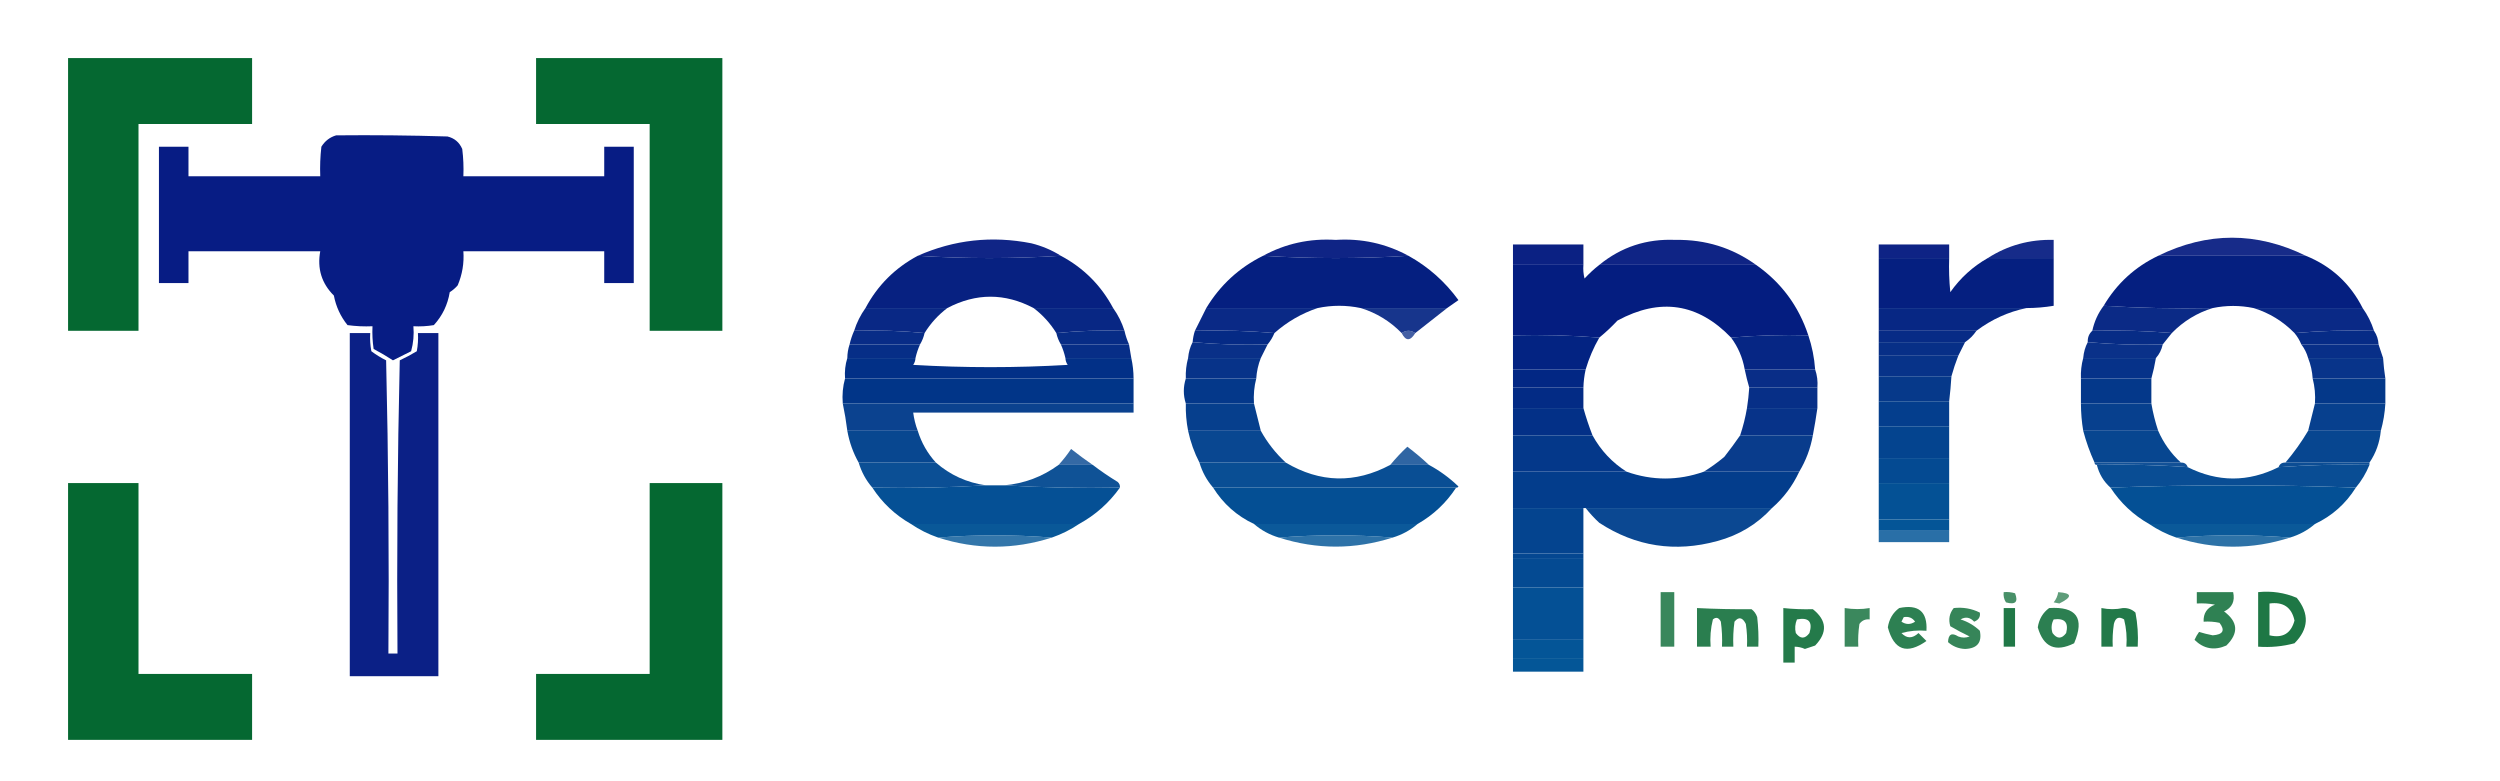 <svg xmlns="http://www.w3.org/2000/svg" xmlns:xlink="http://www.w3.org/1999/xlink" width="1920" zoomAndPan="magnify" viewBox="0 0 1440 450" height="600" preserveAspectRatio="xMidYMid meet" version="1.0"><path fill="#00652d" d="M 39.207 33.453 C 74.539 33.453 109.871 33.453 145.203 33.453 C 145.203 46.105 145.203 58.758 145.203 71.414 C 123.395 71.414 101.586 71.414 79.773 71.414 C 79.773 111.121 79.773 150.828 79.773 190.535 C 66.254 190.535 52.73 190.535 39.207 190.535 C 39.207 138.176 39.207 85.812 39.207 33.453 Z M 39.207 33.453 " fill-opacity="0.979" fill-rule="evenodd"/><path fill="#00652d" d="M 308.777 33.453 C 344.547 33.453 380.312 33.453 416.082 33.453 C 416.082 85.812 416.082 138.176 416.082 190.535 C 402.125 190.535 388.164 190.535 374.207 190.535 C 374.207 150.828 374.207 111.121 374.207 71.414 C 352.398 71.414 330.59 71.414 308.777 71.414 C 308.777 58.758 308.777 46.105 308.777 33.453 Z M 308.777 33.453 " fill-opacity="0.979" fill-rule="evenodd"/><path fill="#001681" d="M 193.621 77.961 C 215 77.742 236.375 77.961 257.742 78.613 C 261.766 79.582 264.602 81.98 266.25 85.812 C 266.902 91.031 267.121 96.266 266.902 101.523 C 293.949 101.523 320.992 101.523 348.035 101.523 C 348.035 95.848 348.035 90.176 348.035 84.504 C 353.707 84.504 359.375 84.504 365.047 84.504 C 365.047 110.684 365.047 136.867 365.047 163.047 C 359.375 163.047 353.707 163.047 348.035 163.047 C 348.035 156.938 348.035 150.828 348.035 144.719 C 320.992 144.719 293.949 144.719 266.902 144.719 C 267.383 151.531 266.293 158.078 263.633 164.355 C 262.297 165.91 260.77 167.219 259.051 168.281 C 257.867 175.555 254.816 181.883 249.891 187.262 C 245.988 187.914 242.062 188.133 238.113 187.918 C 238.535 192.793 238.098 197.594 236.805 202.316 C 233.316 204.062 229.828 205.809 226.336 207.555 C 222.738 205.207 219.027 203.023 215.215 201.008 C 214.562 196.664 214.344 192.301 214.559 187.918 C 209.742 188.133 204.945 187.918 200.164 187.262 C 196.141 182.266 193.523 176.59 192.312 170.246 C 185.25 163.227 182.633 154.715 184.461 144.719 C 159.164 144.719 133.863 144.719 108.562 144.719 C 108.562 150.828 108.562 156.938 108.562 163.047 C 102.895 163.047 97.223 163.047 91.551 163.047 C 91.551 136.867 91.551 110.684 91.551 84.504 C 97.223 84.504 102.895 84.504 108.562 84.504 C 108.562 90.176 108.562 95.848 108.562 101.523 C 133.863 101.523 159.164 101.523 184.461 101.523 C 184.246 95.832 184.461 90.16 185.117 84.504 C 187.16 81.203 189.996 79.02 193.621 77.961 Z M 193.621 77.961 " fill-opacity="0.969" fill-rule="evenodd"/><path fill="#00177e" d="M 1328.172 147.336 C 1299.812 147.336 1271.469 147.336 1243.113 147.336 C 1271.48 133.438 1299.824 133.438 1328.172 147.336 Z M 1328.172 147.336 " fill-opacity="0.908" fill-rule="evenodd"/><path fill="#00177e" d="M 611.062 147.336 C 583.582 149.082 556.102 149.082 528.621 147.336 C 549.562 138.07 571.375 135.672 594.051 140.137 C 600.227 141.676 605.898 144.078 611.062 147.336 Z M 611.062 147.336 " fill-opacity="0.934" fill-rule="evenodd"/><path fill="#00177e" d="M 811.277 147.336 C 783.363 149.082 755.441 149.082 727.527 147.336 C 740.465 140.297 754.422 137.242 769.402 138.176 C 784.281 137.223 798.242 140.281 811.277 147.336 Z M 811.277 147.336 " fill-opacity="0.938" fill-rule="evenodd"/><path fill="#00177e" d="M 1011.492 152.574 C 981.395 152.574 951.297 152.574 921.199 152.574 C 933.812 142.262 948.43 137.461 965.035 138.176 C 982.242 137.879 997.738 142.68 1011.492 152.574 Z M 1011.492 152.574 " fill-opacity="0.94" fill-rule="evenodd"/><path fill="#00177e" d="M 1182.918 148.648 C 1170.262 148.648 1157.621 148.648 1144.969 148.648 C 1156.418 141.309 1169.059 137.816 1182.918 138.176 C 1182.918 141.664 1182.918 145.156 1182.918 148.648 Z M 1182.918 148.648 " fill-opacity="0.913" fill-rule="evenodd"/><path fill="#00177e" d="M 912.039 152.574 C 898.52 152.574 884.988 152.574 871.473 152.574 C 871.473 148.648 871.473 144.719 871.473 140.793 C 884.988 140.793 898.52 140.793 912.039 140.793 C 912.039 144.719 912.039 148.648 912.039 152.574 Z M 912.039 152.574 " fill-opacity="0.956" fill-rule="evenodd"/><path fill="#00177e" d="M 1122.723 148.648 C 1109.203 148.648 1095.672 148.648 1082.156 148.648 C 1082.156 146.027 1082.156 143.41 1082.156 140.793 C 1095.672 140.793 1109.203 140.793 1122.723 140.793 C 1122.723 143.41 1122.723 146.027 1122.723 148.648 Z M 1122.723 148.648 " fill-opacity="0.943" fill-rule="evenodd"/><path fill="#001b7e" d="M 528.621 147.336 C 556.102 149.082 583.582 149.082 611.062 147.336 C 624.148 154.32 634.18 164.355 641.16 177.445 C 625.891 177.445 610.625 177.445 595.359 177.445 C 578.801 168.719 562.223 168.719 545.633 177.445 C 529.93 177.445 514.227 177.445 498.523 177.445 C 505.473 164.383 515.508 154.348 528.621 147.336 Z M 528.621 147.336 " fill-opacity="0.972" fill-rule="evenodd"/><path fill="#001b7e" d="M 727.527 147.336 C 755.441 149.082 783.363 149.082 811.277 147.336 C 822.766 153.734 832.359 162.242 840.066 172.863 C 837.84 174.402 835.668 175.93 833.523 177.445 C 816.941 177.445 800.375 177.445 783.797 177.445 C 775.512 175.699 767.215 175.699 758.934 177.445 C 737.559 177.445 716.184 177.445 694.812 177.445 C 702.824 164.191 713.73 154.156 727.527 147.336 Z M 727.527 147.336 " fill-opacity="0.979" fill-rule="evenodd"/><path fill="#001b7e" d="M 1243.113 147.336 C 1271.469 147.336 1299.812 147.336 1328.172 147.336 C 1342.852 153.297 1353.754 163.328 1360.887 177.445 C 1339.949 177.445 1319.012 177.445 1298.074 177.445 C 1290.207 175.82 1282.355 175.82 1274.52 177.445 C 1253.344 177.879 1232.406 177.441 1211.707 176.137 C 1219.258 163.344 1229.727 153.746 1243.113 147.336 Z M 1243.113 147.336 " fill-opacity="0.98" fill-rule="evenodd"/><path fill="#001b7e" d="M 1082.156 148.648 C 1095.672 148.648 1109.203 148.648 1122.723 148.648 C 1122.5 155.207 1122.723 161.75 1123.375 168.281 C 1129.188 160.062 1136.383 153.516 1144.969 148.648 C 1157.621 148.648 1170.262 148.648 1182.918 148.648 C 1182.918 157.809 1182.918 166.973 1182.918 176.137 C 1177.723 177.004 1172.488 177.438 1167.215 177.445 C 1138.855 177.445 1110.512 177.445 1082.156 177.445 C 1082.156 167.848 1082.156 158.246 1082.156 148.648 Z M 1082.156 148.648 " fill-opacity="0.979" fill-rule="evenodd"/><path fill="#001a7e" d="M 871.473 152.574 C 884.988 152.574 898.52 152.574 912.039 152.574 C 911.828 155.227 912.039 157.844 912.691 160.43 C 915.363 157.539 918.188 154.922 921.199 152.574 C 951.297 152.574 981.395 152.574 1011.492 152.574 C 1025.977 162.715 1036.016 176.238 1041.59 193.152 C 1026.656 192.746 1011.816 193.184 997.098 194.461 C 978.031 174.633 956.215 171.359 931.668 184.645 C 928.344 188.188 924.863 191.457 921.199 194.461 C 904.855 193.16 888.273 192.723 871.473 193.152 C 871.473 179.629 871.473 166.102 871.473 152.574 Z M 871.473 152.574 " fill-opacity="0.983" fill-rule="evenodd"/><path fill="#002181" d="M 1211.707 176.137 C 1232.406 177.441 1253.344 177.879 1274.52 177.445 C 1265.5 180.215 1257.648 185.016 1250.965 191.844 C 1235.926 190.543 1220.668 190.105 1205.164 190.535 C 1206.312 185.191 1208.488 180.391 1211.707 176.137 Z M 1211.707 176.137 " fill-opacity="0.955" fill-rule="evenodd"/><path fill="#002181" d="M 498.523 177.445 C 514.227 177.445 529.93 177.445 545.633 177.445 C 540.367 181.449 536.004 186.25 532.547 191.844 C 519.262 190.543 505.738 190.105 491.98 190.535 C 493.496 185.758 495.68 181.391 498.523 177.445 Z M 498.523 177.445 " fill-opacity="0.962" fill-rule="evenodd"/><path fill="#002181" d="M 595.359 177.445 C 610.625 177.445 625.891 177.445 641.16 177.445 C 644.008 181.398 646.188 185.762 647.703 190.535 C 634.379 190.109 621.293 190.543 608.445 191.844 C 604.988 186.25 600.625 181.449 595.359 177.445 Z M 595.359 177.445 " fill-opacity="0.965" fill-rule="evenodd"/><path fill="#002181" d="M 694.812 177.445 C 716.184 177.445 737.559 177.445 758.934 177.445 C 749.719 180.531 741.434 185.328 734.07 191.844 C 719.035 190.543 703.77 190.105 688.27 190.535 C 690.449 186.172 692.629 181.809 694.812 177.445 Z M 694.812 177.445 " fill-opacity="0.96" fill-rule="evenodd"/><path fill="#002181" d="M 783.797 177.445 C 800.375 177.445 816.941 177.445 833.523 177.445 C 827.465 182.23 821.367 187.031 815.203 191.844 C 812.586 190.098 809.969 190.098 807.352 191.844 C 800.676 185.02 792.824 180.219 783.797 177.445 Z M 783.797 177.445 " fill-opacity="0.91" fill-rule="evenodd"/><path fill="#002181" d="M 1082.156 177.445 C 1110.512 177.445 1138.855 177.445 1167.215 177.445 C 1156.719 179.637 1147.125 184 1138.426 190.535 C 1119.672 190.535 1100.906 190.535 1082.156 190.535 C 1082.156 186.172 1082.156 181.809 1082.156 177.445 Z M 1082.156 177.445 " fill-opacity="0.97" fill-rule="evenodd"/><path fill="#002181" d="M 1298.074 177.445 C 1319.012 177.445 1339.949 177.445 1360.887 177.445 C 1363.723 181.391 1365.91 185.758 1367.43 190.535 C 1351.922 190.105 1336.664 190.543 1321.629 191.844 C 1314.941 185.016 1307.09 180.215 1298.074 177.445 Z M 1298.074 177.445 " fill-opacity="0.96" fill-rule="evenodd"/><path fill="#002683" d="M 491.98 190.535 C 505.738 190.105 519.262 190.543 532.547 191.844 C 532.031 194.18 531.16 196.359 529.93 198.391 C 516.406 198.391 502.887 198.391 489.363 198.391 C 489.98 195.668 490.852 193.051 491.98 190.535 Z M 491.98 190.535 " fill-opacity="0.968" fill-rule="evenodd"/><path fill="#002683" d="M 647.703 190.535 C 648.32 193.258 649.191 195.875 650.32 198.391 C 637.234 198.391 624.148 198.391 611.062 198.391 C 609.832 196.359 608.961 194.18 608.445 191.844 C 621.293 190.543 634.379 190.109 647.703 190.535 Z M 647.703 190.535 " fill-opacity="0.971" fill-rule="evenodd"/><path fill="#002683" d="M 688.27 190.535 C 703.77 190.105 719.035 190.543 734.07 191.844 C 733.09 194.242 731.781 196.426 730.145 198.391 C 715.516 198.82 701.121 198.383 686.961 197.082 C 687.129 194.836 687.566 192.652 688.27 190.535 Z M 688.27 190.535 " fill-opacity="0.978" fill-rule="evenodd"/><path fill="#002583" d="M 815.203 191.844 C 812.324 196.574 809.707 196.574 807.352 191.844 C 809.969 190.098 812.586 190.098 815.203 191.844 Z M 815.203 191.844 " fill-opacity="0.732" fill-rule="evenodd"/><path fill="#002683" d="M 1082.156 190.535 C 1100.906 190.535 1119.672 190.535 1138.426 190.535 C 1136.684 193.152 1134.5 195.336 1131.883 197.082 C 1115.301 197.082 1098.734 197.082 1082.156 197.082 C 1082.156 194.898 1082.156 192.719 1082.156 190.535 Z M 1082.156 190.535 " fill-opacity="0.969" fill-rule="evenodd"/><path fill="#002683" d="M 1205.164 190.535 C 1220.668 190.105 1235.926 190.543 1250.965 191.844 C 1249.184 194.059 1247.43 196.238 1245.73 198.391 C 1231.098 198.82 1216.703 198.383 1202.547 197.082 C 1202.414 194.395 1203.293 192.211 1205.164 190.535 Z M 1205.164 190.535 " fill-opacity="0.972" fill-rule="evenodd"/><path fill="#002683" d="M 1367.43 190.535 C 1369.039 192.887 1369.914 195.508 1370.043 198.391 C 1355.219 198.391 1340.379 198.391 1325.555 198.391 C 1324.57 195.992 1323.262 193.809 1321.629 191.844 C 1336.664 190.543 1351.922 190.105 1367.43 190.535 Z M 1367.43 190.535 " fill-opacity="0.974" fill-rule="evenodd"/><path fill="#001681" d="M 201.473 191.844 C 205.398 191.844 209.324 191.844 213.25 191.844 C 213.035 195.363 213.254 198.852 213.906 202.316 C 216.566 204.32 219.402 206.066 222.41 207.555 C 223.719 263.836 224.156 320.121 223.719 376.418 C 225.465 376.418 227.211 376.418 228.953 376.418 C 228.52 320.121 228.953 263.836 230.262 207.555 C 233.637 205.973 236.91 204.23 240.078 202.316 C 240.727 198.852 240.945 195.363 240.73 191.844 C 244.656 191.844 248.582 191.844 252.508 191.844 C 252.508 257.73 252.508 323.621 252.508 389.508 C 235.496 389.508 218.484 389.508 201.473 389.508 C 201.473 323.621 201.473 257.73 201.473 191.844 Z M 201.473 191.844 " fill-opacity="0.957" fill-rule="evenodd"/><path fill="#002181" d="M 871.473 193.152 C 888.273 192.723 904.855 193.16 921.199 194.461 C 917.875 200.234 915.258 206.344 913.348 212.789 C 899.383 212.789 885.434 212.789 871.473 212.789 C 871.473 206.242 871.473 199.699 871.473 193.152 Z M 871.473 193.152 " fill-opacity="0.985" fill-rule="evenodd"/><path fill="#002181" d="M 1041.59 193.152 C 1043.734 199.516 1045.043 206.062 1045.516 212.789 C 1031.996 212.789 1018.465 212.789 1004.949 212.789 C 1003.758 206.039 1001.141 199.934 997.098 194.461 C 1011.816 193.184 1026.656 192.746 1041.59 193.152 Z M 1041.59 193.152 " fill-opacity="0.973" fill-rule="evenodd"/><path fill="#002984" d="M 686.961 197.082 C 701.121 198.383 715.516 198.82 730.145 198.391 C 728.836 201.008 727.527 203.625 726.219 206.242 C 712.258 206.242 698.301 206.242 684.344 206.242 C 684.633 202.883 685.504 199.828 686.961 197.082 Z M 686.961 197.082 " fill-opacity="0.961" fill-rule="evenodd"/><path fill="#002984" d="M 1082.156 197.082 C 1098.734 197.082 1115.301 197.082 1131.883 197.082 C 1130.613 199.676 1129.305 202.293 1127.957 204.934 C 1112.684 204.934 1097.426 204.934 1082.156 204.934 C 1082.156 202.316 1082.156 199.699 1082.156 197.082 Z M 1082.156 197.082 " fill-opacity="0.972" fill-rule="evenodd"/><path fill="#002984" d="M 1202.547 197.082 C 1216.703 198.383 1231.098 198.82 1245.73 198.391 C 1245.086 201.426 1243.777 204.043 1241.805 206.242 C 1227.84 206.242 1213.891 206.242 1199.93 206.242 C 1200.215 202.883 1201.094 199.828 1202.547 197.082 Z M 1202.547 197.082 " fill-opacity="0.96" fill-rule="evenodd"/><path fill="#002984" d="M 489.363 198.391 C 502.887 198.391 516.406 198.391 529.93 198.391 C 528.801 200.906 527.93 203.523 527.312 206.242 C 514.227 206.242 501.141 206.242 488.055 206.242 C 488.078 203.539 488.512 200.922 489.363 198.391 Z M 489.363 198.391 " fill-opacity="0.974" fill-rule="evenodd"/><path fill="#002984" d="M 611.062 198.391 C 624.148 198.391 637.234 198.391 650.32 198.391 C 650.754 201.008 651.191 203.625 651.629 206.242 C 638.977 206.242 626.328 206.242 613.68 206.242 C 613.062 203.523 612.191 200.906 611.062 198.391 Z M 611.062 198.391 " fill-opacity="0.969" fill-rule="evenodd"/><path fill="#002984" d="M 1325.555 198.391 C 1340.379 198.391 1355.219 198.391 1370.043 198.391 C 1370.922 201.008 1371.785 203.625 1372.66 206.242 C 1358.27 206.242 1343.875 206.242 1329.48 206.242 C 1328.668 203.348 1327.359 200.73 1325.555 198.391 Z M 1325.555 198.391 " fill-opacity="0.968" fill-rule="evenodd"/><path fill="#002e86" d="M 1082.156 204.934 C 1097.426 204.934 1112.684 204.934 1127.957 204.934 C 1126.449 208.801 1125.141 212.727 1124.031 216.715 C 1110.066 216.715 1096.117 216.715 1082.156 216.715 C 1082.156 212.789 1082.156 208.863 1082.156 204.934 Z M 1082.156 204.934 " fill-opacity="0.971" fill-rule="evenodd"/><path fill="#002f86" d="M 488.055 206.242 C 501.141 206.242 514.227 206.242 527.312 206.242 C 527.262 207.66 526.824 208.969 526.004 210.172 C 555.664 211.914 585.324 211.914 614.988 210.172 C 614.168 208.969 613.73 207.66 613.68 206.242 C 626.328 206.242 638.977 206.242 651.629 206.242 C 652.492 210.113 652.926 214.039 652.938 218.023 C 597.539 218.023 542.145 218.023 486.746 218.023 C 486.438 213.957 486.871 210.027 488.055 206.242 Z M 488.055 206.242 " fill-opacity="0.989" fill-rule="evenodd"/><path fill="#002e86" d="M 684.344 206.242 C 698.301 206.242 712.258 206.242 726.219 206.242 C 724.734 210 723.863 213.93 723.602 218.023 C 710.078 218.023 696.555 218.023 683.035 218.023 C 682.863 214.008 683.297 210.078 684.344 206.242 Z M 684.344 206.242 " fill-opacity="0.972" fill-rule="evenodd"/><path fill="#002e86" d="M 1199.93 206.242 C 1213.891 206.242 1227.84 206.242 1241.805 206.242 C 1241.137 210.223 1240.258 214.148 1239.188 218.023 C 1225.668 218.023 1212.137 218.023 1198.621 218.023 C 1198.449 214.008 1198.883 210.078 1199.93 206.242 Z M 1199.93 206.242 " fill-opacity="0.974" fill-rule="evenodd"/><path fill="#002e86" d="M 1329.48 206.242 C 1343.875 206.242 1358.27 206.242 1372.66 206.242 C 1372.922 210.195 1373.367 214.121 1373.969 218.023 C 1360.008 218.023 1346.059 218.023 1332.098 218.023 C 1331.836 213.93 1330.957 210 1329.48 206.242 Z M 1329.48 206.242 " fill-opacity="0.967" fill-rule="evenodd"/><path fill="#002683" d="M 871.473 212.789 C 885.434 212.789 899.383 212.789 913.348 212.789 C 912.574 216.227 912.145 219.719 912.039 223.262 C 898.52 223.262 884.988 223.262 871.473 223.262 C 871.473 219.77 871.473 216.281 871.473 212.789 Z M 871.473 212.789 " fill-opacity="0.99" fill-rule="evenodd"/><path fill="#002683" d="M 1004.949 212.789 C 1018.465 212.789 1031.996 212.789 1045.516 212.789 C 1046.68 216.133 1047.109 219.625 1046.824 223.262 C 1033.738 223.262 1020.652 223.262 1007.566 223.262 C 1006.582 219.918 1005.707 216.43 1004.949 212.789 Z M 1004.949 212.789 " fill-opacity="0.963" fill-rule="evenodd"/><path fill="#003588" d="M 1082.156 216.715 C 1096.117 216.715 1110.066 216.715 1124.031 216.715 C 1123.742 221.531 1123.297 226.332 1122.723 231.117 C 1109.203 231.117 1095.672 231.117 1082.156 231.117 C 1082.156 226.316 1082.156 221.516 1082.156 216.715 Z M 1082.156 216.715 " fill-opacity="0.974" fill-rule="evenodd"/><path fill="#003588" d="M 486.746 218.023 C 542.145 218.023 597.539 218.023 652.938 218.023 C 652.938 222.824 652.938 227.625 652.938 232.426 C 597.102 232.426 541.27 232.426 485.438 232.426 C 485.023 227.355 485.461 222.559 486.746 218.023 Z M 486.746 218.023 " fill-opacity="0.994" fill-rule="evenodd"/><path fill="#003588" d="M 683.035 218.023 C 696.555 218.023 710.078 218.023 723.602 218.023 C 722.395 222.691 721.957 227.492 722.293 232.426 C 709.207 232.426 696.121 232.426 683.035 232.426 C 681.496 227.645 681.496 222.848 683.035 218.023 Z M 683.035 218.023 " fill-opacity="0.983" fill-rule="evenodd"/><path fill="#003588" d="M 1198.621 218.023 C 1212.137 218.023 1225.668 218.023 1239.188 218.023 C 1239.188 222.824 1239.188 227.625 1239.188 232.426 C 1225.668 232.426 1212.137 232.426 1198.621 232.426 C 1198.621 227.625 1198.621 222.824 1198.621 218.023 Z M 1198.621 218.023 " fill-opacity="0.983" fill-rule="evenodd"/><path fill="#003588" d="M 1332.098 218.023 C 1346.059 218.023 1360.008 218.023 1373.969 218.023 C 1373.969 222.824 1373.969 227.625 1373.969 232.426 C 1360.453 232.426 1346.922 232.426 1333.406 232.426 C 1333.746 227.492 1333.301 222.691 1332.098 218.023 Z M 1332.098 218.023 " fill-opacity="0.981" fill-rule="evenodd"/><path fill="#002984" d="M 871.473 223.262 C 884.988 223.262 898.52 223.262 912.039 223.262 C 912.039 227.188 912.039 231.117 912.039 235.043 C 898.52 235.043 884.988 235.043 871.473 235.043 C 871.473 231.117 871.473 227.188 871.473 223.262 Z M 871.473 223.262 " fill-opacity="0.988" fill-rule="evenodd"/><path fill="#002984" d="M 1007.566 223.262 C 1020.652 223.262 1033.738 223.262 1046.824 223.262 C 1046.824 227.188 1046.824 231.117 1046.824 235.043 C 1033.305 235.043 1019.773 235.043 1006.258 235.043 C 1006.859 231.141 1007.305 227.211 1007.566 223.262 Z M 1007.566 223.262 " fill-opacity="0.972" fill-rule="evenodd"/><path fill="#003b8b" d="M 1082.156 231.117 C 1095.672 231.117 1109.203 231.117 1122.723 231.117 C 1122.723 235.914 1122.723 240.715 1122.723 245.516 C 1109.203 245.516 1095.672 245.516 1082.156 245.516 C 1082.156 240.715 1082.156 235.914 1082.156 231.117 Z M 1082.156 231.117 " fill-opacity="0.984" fill-rule="evenodd"/><path fill="#003a8a" d="M 485.438 232.426 C 541.27 232.426 597.102 232.426 652.938 232.426 C 652.938 234.168 652.938 235.914 652.938 237.66 C 610.625 237.66 568.312 237.66 526.004 237.66 C 526.473 241.281 527.344 244.773 528.621 248.133 C 515.098 248.133 501.578 248.133 488.055 248.133 C 487.391 242.816 486.52 237.582 485.438 232.426 Z M 485.438 232.426 " fill-opacity="0.957" fill-rule="evenodd"/><path fill="#003b8b" d="M 683.035 232.426 C 696.121 232.426 709.207 232.426 722.293 232.426 C 723.598 237.633 724.906 242.867 726.219 248.133 C 712.258 248.133 698.301 248.133 684.344 248.133 C 683.332 242.961 682.898 237.723 683.035 232.426 Z M 683.035 232.426 " fill-opacity="0.974" fill-rule="evenodd"/><path fill="#003b8b" d="M 1198.621 232.426 C 1212.137 232.426 1225.668 232.426 1239.188 232.426 C 1240.09 237.77 1241.398 243.008 1243.113 248.133 C 1228.719 248.133 1214.324 248.133 1199.93 248.133 C 1199.062 242.941 1198.621 237.703 1198.621 232.426 Z M 1198.621 232.426 " fill-opacity="0.972" fill-rule="evenodd"/><path fill="#003b8b" d="M 1333.406 232.426 C 1346.922 232.426 1360.453 232.426 1373.969 232.426 C 1373.656 237.801 1372.781 243.035 1371.352 248.133 C 1357.391 248.133 1343.441 248.133 1329.48 248.133 C 1330.801 242.746 1332.109 237.512 1333.406 232.426 Z M 1333.406 232.426 " fill-opacity="0.969" fill-rule="evenodd"/><path fill="#002e86" d="M 871.473 235.043 C 884.988 235.043 898.52 235.043 912.039 235.043 C 913.516 240.359 915.27 245.598 917.273 250.75 C 902 250.75 886.742 250.75 871.473 250.75 C 871.473 245.516 871.473 240.277 871.473 235.043 Z M 871.473 235.043 " fill-opacity="0.985" fill-rule="evenodd"/><path fill="#002e86" d="M 1006.258 235.043 C 1019.773 235.043 1033.305 235.043 1046.824 235.043 C 1046.078 240.309 1045.199 245.543 1044.207 250.75 C 1030.242 250.75 1016.293 250.75 1002.332 250.75 C 1004.047 245.625 1005.355 240.387 1006.258 235.043 Z M 1006.258 235.043 " fill-opacity="0.971" fill-rule="evenodd"/><path fill="#00418d" d="M 1082.156 245.516 C 1095.672 245.516 1109.203 245.516 1122.723 245.516 C 1122.723 251.625 1122.723 257.73 1122.723 263.84 C 1109.203 263.84 1095.672 263.84 1082.156 263.84 C 1082.156 257.73 1082.156 251.625 1082.156 245.516 Z M 1082.156 245.516 " fill-opacity="0.984" fill-rule="evenodd"/><path fill="#00418d" d="M 488.055 248.133 C 501.578 248.133 515.098 248.133 528.621 248.133 C 530.77 255.059 534.262 261.168 539.09 266.461 C 524.258 266.461 509.43 266.461 494.598 266.461 C 491.41 260.832 489.23 254.723 488.055 248.133 Z M 488.055 248.133 " fill-opacity="0.967" fill-rule="evenodd"/><path fill="#00418d" d="M 684.344 248.133 C 698.301 248.133 712.258 248.133 726.219 248.133 C 729.977 254.961 734.777 261.07 740.613 266.461 C 724.035 266.461 707.461 266.461 690.887 266.461 C 687.922 260.758 685.742 254.648 684.344 248.133 Z M 684.344 248.133 " fill-opacity="0.963" fill-rule="evenodd"/><path fill="#00418d" d="M 1199.93 248.133 C 1214.324 248.133 1228.719 248.133 1243.113 248.133 C 1246.188 255.164 1250.559 261.273 1256.199 266.461 C 1239.617 266.461 1223.051 266.461 1206.473 266.461 C 1203.773 260.535 1201.59 254.426 1199.93 248.133 Z M 1199.93 248.133 " fill-opacity="0.97" fill-rule="evenodd"/><path fill="#00418d" d="M 1329.48 248.133 C 1343.441 248.133 1357.391 248.133 1371.352 248.133 C 1370.699 254.91 1368.516 261.016 1364.812 266.461 C 1348.676 266.461 1332.527 266.461 1316.395 266.461 C 1321.301 260.684 1325.672 254.574 1329.48 248.133 Z M 1329.48 248.133 " fill-opacity="0.97" fill-rule="evenodd"/><path fill="#003588" d="M 871.473 250.75 C 886.742 250.75 902 250.75 917.273 250.75 C 922.051 259.449 928.59 266.43 936.902 271.695 C 915.086 271.695 893.285 271.695 871.473 271.695 C 871.473 264.715 871.473 257.73 871.473 250.75 Z M 871.473 250.75 " fill-opacity="0.984" fill-rule="evenodd"/><path fill="#003588" d="M 1002.332 250.75 C 1016.293 250.75 1030.242 250.75 1044.207 250.75 C 1042.844 258.324 1040.227 265.305 1036.355 271.695 C 1018.035 271.695 999.715 271.695 981.395 271.695 C 985.449 269.188 989.375 266.352 993.172 263.188 C 996.414 259.07 999.465 254.926 1002.332 250.75 Z M 1002.332 250.75 " fill-opacity="0.964" fill-rule="evenodd"/><path fill="#00438e" d="M 823.055 267.77 C 815.633 267.77 808.227 267.77 800.809 267.77 C 803.816 264.105 807.09 260.617 810.621 257.297 C 815.02 260.609 819.156 264.102 823.055 267.77 Z M 823.055 267.77 " fill-opacity="0.814" fill-rule="evenodd"/><path fill="#00438e" d="M 629.383 267.77 C 622.84 267.77 616.297 267.77 609.754 267.77 C 612.371 264.926 614.77 261.871 616.949 258.605 C 621.066 261.848 625.211 264.902 629.383 267.77 Z M 629.383 267.77 " fill-opacity="0.796" fill-rule="evenodd"/><path fill="#004790" d="M 1082.156 263.84 C 1095.672 263.84 1109.203 263.84 1122.723 263.84 C 1122.723 268.641 1122.723 273.441 1122.723 278.242 C 1109.203 278.242 1095.672 278.242 1082.156 278.242 C 1082.156 273.441 1082.156 268.641 1082.156 263.84 Z M 1082.156 263.84 " fill-opacity="0.984" fill-rule="evenodd"/><path fill="#00448f" d="M 1206.473 266.461 C 1223.051 266.461 1239.617 266.461 1256.199 266.461 C 1258.199 266.363 1259.508 267.238 1260.125 269.078 C 1242.746 267.816 1225.289 267.379 1207.781 267.77 C 1206.902 267.77 1206.473 267.332 1206.473 266.461 Z M 1206.473 266.461 " fill-opacity="0.927" fill-rule="evenodd"/><path fill="#00448f" d="M 1316.395 266.461 C 1332.527 266.461 1348.676 266.461 1364.812 266.461 C 1364.812 266.895 1364.812 267.332 1364.812 267.77 C 1347.301 267.379 1329.844 267.816 1312.469 269.078 C 1313.082 267.238 1314.391 266.363 1316.395 266.461 Z M 1316.395 266.461 " fill-opacity="0.953" fill-rule="evenodd"/><path fill="#004790" d="M 494.598 266.461 C 509.43 266.461 524.258 266.461 539.09 266.461 C 547.34 273.637 556.938 278 567.879 279.551 C 546.297 280.855 524.488 281.289 502.449 280.859 C 498.84 276.699 496.223 271.898 494.598 266.461 Z M 494.598 266.461 " fill-opacity="0.957" fill-rule="evenodd"/><path fill="#004890" d="M 609.754 267.77 C 616.297 267.77 622.84 267.77 629.383 267.77 C 633.977 271.262 638.777 274.535 643.777 277.586 C 644.762 278.465 645.199 279.555 645.086 280.859 C 622.609 281.289 600.363 280.855 578.348 279.551 C 589.945 278.547 600.414 274.617 609.754 267.77 Z M 609.754 267.77 " fill-opacity="0.939" fill-rule="evenodd"/><path fill="#004890" d="M 690.887 266.461 C 707.461 266.461 724.035 266.461 740.613 266.461 C 760.414 278.172 780.473 278.609 800.809 267.77 C 808.227 267.77 815.633 267.77 823.055 267.77 C 829.23 271.09 834.898 275.234 840.066 280.203 C 839.766 280.727 839.332 280.945 838.758 280.859 C 792.078 280.859 745.41 280.859 698.738 280.859 C 695.109 276.652 692.492 271.852 690.887 266.461 Z M 690.887 266.461 " fill-opacity="0.962" fill-rule="evenodd"/><path fill="#004790" d="M 1207.781 267.77 C 1225.289 267.379 1242.746 267.816 1260.125 269.078 C 1277.527 277.797 1294.973 277.797 1312.469 269.078 C 1329.844 267.816 1347.301 267.379 1364.812 267.77 C 1362.836 272.613 1360.219 276.977 1356.961 280.859 C 1309.719 279.117 1262.609 279.117 1215.633 280.859 C 1211.707 277.375 1209.09 273.012 1207.781 267.77 Z M 1207.781 267.77 " fill-opacity="0.962" fill-rule="evenodd"/><path fill="#003b8b" d="M 871.473 271.695 C 893.285 271.695 915.086 271.695 936.902 271.695 C 951.727 276.93 966.566 276.93 981.395 271.695 C 999.715 271.695 1018.035 271.695 1036.355 271.695 C 1032.586 279.82 1027.352 286.801 1020.652 292.641 C 984.887 292.641 949.109 292.641 913.348 292.641 C 912.914 292.641 912.469 292.641 912.039 292.641 C 898.52 292.641 884.988 292.641 871.473 292.641 C 871.473 285.66 871.473 278.676 871.473 271.695 Z M 871.473 271.695 " fill-opacity="0.985" fill-rule="evenodd"/><path fill="#00652d" d="M 39.207 278.242 C 52.73 278.242 66.254 278.242 79.773 278.242 C 79.773 314.895 79.773 351.547 79.773 388.199 C 101.586 388.199 123.395 388.199 145.203 388.199 C 145.203 400.852 145.203 413.508 145.203 426.16 C 109.871 426.16 74.539 426.16 39.207 426.16 C 39.207 376.852 39.207 327.547 39.207 278.242 Z M 39.207 278.242 " fill-opacity="0.977" fill-rule="evenodd"/><path fill="#00652d" d="M 374.207 278.242 C 388.164 278.242 402.125 278.242 416.082 278.242 C 416.082 327.547 416.082 376.852 416.082 426.16 C 380.312 426.16 344.547 426.16 308.777 426.16 C 308.777 413.508 308.777 400.852 308.777 388.199 C 330.59 388.199 352.398 388.199 374.207 388.199 C 374.207 351.547 374.207 314.895 374.207 278.242 Z M 374.207 278.242 " fill-opacity="0.978" fill-rule="evenodd"/><path fill="#004e93" d="M 1082.156 278.242 C 1095.672 278.242 1109.203 278.242 1122.723 278.242 C 1122.723 285.223 1122.723 292.203 1122.723 299.184 C 1109.203 299.184 1095.672 299.184 1082.156 299.184 C 1082.156 292.203 1082.156 285.223 1082.156 278.242 Z M 1082.156 278.242 " fill-opacity="0.984" fill-rule="evenodd"/><path fill="#004d93" d="M 567.879 279.551 C 571.367 279.551 574.855 279.551 578.348 279.551 C 600.363 280.855 622.609 281.289 645.086 280.859 C 638.828 289.656 630.977 296.637 621.531 301.805 C 589.25 301.805 556.973 301.805 524.695 301.805 C 515.598 296.629 508.18 289.648 502.449 280.859 C 524.488 281.289 546.297 280.855 567.879 279.551 Z M 567.879 279.551 " fill-opacity="0.98" fill-rule="evenodd"/><path fill="#004d93" d="M 1356.961 280.859 C 1351.121 290.188 1343.27 297.168 1333.406 301.805 C 1301.566 301.805 1269.715 301.805 1237.879 301.805 C 1228.781 296.629 1221.363 289.648 1215.633 280.859 C 1262.609 279.117 1309.719 279.117 1356.961 280.859 Z M 1356.961 280.859 " fill-opacity="0.984" fill-rule="evenodd"/><path fill="#004d93" d="M 698.738 280.859 C 745.41 280.859 792.078 280.859 838.758 280.859 C 833 289.676 825.578 296.66 816.512 301.805 C 785.105 301.805 753.699 301.805 722.293 301.805 C 712.422 297.168 704.57 290.188 698.738 280.859 Z M 698.738 280.859 " fill-opacity="0.982" fill-rule="evenodd"/><path fill="#00418d" d="M 871.473 292.641 C 884.988 292.641 898.52 292.641 912.039 292.641 C 912.039 301.367 912.039 310.094 912.039 318.82 C 898.52 318.82 884.988 318.82 871.473 318.82 C 871.473 310.094 871.473 301.367 871.473 292.641 Z M 871.473 292.641 " fill-opacity="0.984" fill-rule="evenodd"/><path fill="#00408d" d="M 913.348 292.641 C 949.109 292.641 984.887 292.641 1020.652 292.641 C 1012.145 301.926 1001.676 308.254 989.246 311.621 C 964.879 318.32 942.188 314.828 921.199 301.148 C 918.305 298.48 915.688 295.645 913.348 292.641 Z M 913.348 292.641 " fill-opacity="0.954" fill-rule="evenodd"/><path fill="#005295" d="M 1082.156 299.184 C 1095.672 299.184 1109.203 299.184 1122.723 299.184 C 1122.723 301.367 1122.723 303.547 1122.723 305.73 C 1109.203 305.73 1095.672 305.73 1082.156 305.73 C 1082.156 303.547 1082.156 301.367 1082.156 299.184 Z M 1082.156 299.184 " fill-opacity="0.984" fill-rule="evenodd"/><path fill="#005295" d="M 524.695 301.805 C 556.973 301.805 589.25 301.805 621.531 301.805 C 616.711 305.086 611.477 307.703 605.828 309.656 C 584.016 307.91 562.207 307.91 540.398 309.656 C 534.746 307.703 529.512 305.086 524.695 301.805 Z M 524.695 301.805 " fill-opacity="0.961" fill-rule="evenodd"/><path fill="#005295" d="M 722.293 301.805 C 753.699 301.805 785.105 301.805 816.512 301.805 C 812.348 305.414 807.547 308.035 802.117 309.656 C 780.301 307.91 758.496 307.91 736.688 309.656 C 731.254 308.035 726.457 305.414 722.293 301.805 Z M 722.293 301.805 " fill-opacity="0.957" fill-rule="evenodd"/><path fill="#005295" d="M 1237.879 301.805 C 1269.715 301.805 1301.566 301.805 1333.406 301.805 C 1329.242 305.414 1324.441 308.035 1319.012 309.656 C 1297.195 307.91 1275.395 307.91 1253.582 309.656 C 1247.941 307.707 1242.707 305.09 1237.879 301.805 Z M 1237.879 301.805 " fill-opacity="0.96" fill-rule="evenodd"/><path fill="#005496" d="M 1082.156 305.73 C 1095.672 305.73 1109.203 305.73 1122.723 305.73 C 1122.723 307.91 1122.723 310.094 1122.723 312.273 C 1109.203 312.273 1095.672 312.273 1082.156 312.273 C 1082.156 310.094 1082.156 307.91 1082.156 305.73 Z M 1082.156 305.73 " fill-opacity="0.837" fill-rule="evenodd"/><path fill="#005495" d="M 540.398 309.656 C 562.207 307.91 584.016 307.91 605.828 309.656 C 584.016 316.637 562.207 316.637 540.398 309.656 Z M 540.398 309.656 " fill-opacity="0.797" fill-rule="evenodd"/><path fill="#005495" d="M 736.688 309.656 C 758.496 307.91 780.301 307.91 802.117 309.656 C 780.316 316.598 758.504 316.598 736.688 309.656 Z M 736.688 309.656 " fill-opacity="0.824" fill-rule="evenodd"/><path fill="#005495" d="M 1253.582 309.656 C 1275.395 307.91 1297.195 307.91 1319.012 309.656 C 1297.195 316.637 1275.395 316.637 1253.582 309.656 Z M 1253.582 309.656 " fill-opacity="0.822" fill-rule="evenodd"/><path fill="#00448f" d="M 871.473 318.82 C 884.988 318.82 898.52 318.82 912.039 318.82 C 912.039 319.691 912.039 320.566 912.039 321.438 C 898.52 321.438 884.988 321.438 871.473 321.438 C 871.473 320.566 871.473 319.691 871.473 318.82 Z M 871.473 318.82 " fill-opacity="0.984" fill-rule="evenodd"/><path fill="#004790" d="M 871.473 321.438 C 884.988 321.438 898.52 321.438 912.039 321.438 C 912.039 327.109 912.039 332.785 912.039 338.457 C 898.52 338.457 884.988 338.457 871.473 338.457 C 871.473 332.785 871.473 327.109 871.473 321.438 Z M 871.473 321.438 " fill-opacity="0.984" fill-rule="evenodd"/><path fill="#004d93" d="M 871.473 338.457 C 884.988 338.457 898.52 338.457 912.039 338.457 C 912.039 348.492 912.039 358.527 912.039 368.562 C 898.52 368.562 884.988 368.562 871.473 368.562 C 871.473 358.527 871.473 348.492 871.473 338.457 Z M 871.473 338.457 " fill-opacity="0.984" fill-rule="evenodd"/><path fill="#00652d" d="M 956.531 341.074 C 959.148 341.074 961.766 341.074 964.383 341.074 C 964.383 351.547 964.383 362.02 964.383 372.492 C 961.766 372.492 959.148 372.492 956.531 372.492 C 956.531 362.02 956.531 351.547 956.531 341.074 Z M 956.531 341.074 " fill-opacity="0.776" fill-rule="evenodd"/><path fill="#00652d" d="M 1154.129 341.074 C 1156.352 340.863 1158.539 341.082 1160.672 341.727 C 1162.621 346.758 1160.879 348.5 1155.438 346.965 C 1154.285 345.188 1153.852 343.227 1154.129 341.074 Z M 1154.129 341.074 " fill-opacity="0.718" fill-rule="evenodd"/><path fill="#00652d" d="M 1185.535 341.074 C 1193.609 341.641 1193.828 343.824 1186.188 347.617 C 1185.102 347.398 1184.004 347.184 1182.918 346.965 C 1184.328 345.223 1185.207 343.258 1185.535 341.074 Z M 1185.535 341.074 " fill-opacity="0.63" fill-rule="evenodd"/><path fill="#00652d" d="M 1265.359 341.074 C 1272.332 341.074 1279.32 341.074 1286.297 341.074 C 1287.445 346.297 1285.707 350.004 1281.062 352.199 C 1289.148 358.211 1289.578 364.758 1282.371 371.836 C 1275.461 374.859 1269.348 373.77 1264.051 368.562 C 1264.754 366.93 1265.633 365.402 1266.668 363.98 C 1269.074 364.738 1271.691 365.395 1274.52 365.945 C 1280.484 365.516 1281.793 363.117 1278.445 358.746 C 1275.422 358.094 1272.371 357.879 1269.285 358.09 C 1269.062 353.285 1271.234 350.016 1275.828 348.273 C 1272.359 347.621 1268.879 347.402 1265.359 347.617 C 1265.359 345.438 1265.359 343.254 1265.359 341.074 Z M 1265.359 341.074 " fill-opacity="0.815" fill-rule="evenodd"/><path fill="#00652d" d="M 1300.691 341.074 C 1308.449 340.273 1315.871 341.363 1322.938 344.348 C 1330.305 353.535 1329.859 362.262 1321.629 370.527 C 1314.809 372.355 1307.836 373.012 1300.691 372.492 C 1300.691 362.02 1300.691 351.547 1300.691 341.074 Z M 1307.234 347.617 C 1315.188 346.531 1319.992 349.805 1321.629 357.438 C 1319.613 364.895 1314.809 367.73 1307.234 365.945 C 1307.234 359.836 1307.234 353.727 1307.234 347.617 Z M 1307.234 347.617 " fill-opacity="0.882" fill-rule="evenodd"/><path fill="#00652d" d="M 977.469 350.238 C 988.027 350.77 998.496 350.988 1008.875 350.891 C 1010.445 352.074 1011.531 353.602 1012.145 355.473 C 1012.801 361.129 1013.023 366.801 1012.801 372.492 C 1010.613 372.492 1008.441 372.492 1006.258 372.492 C 1006.48 368.105 1006.258 363.742 1005.602 359.398 C 1003.691 355.547 1001.508 355.113 999.059 358.09 C 998.406 362.871 998.184 367.672 998.406 372.492 C 996.219 372.492 994.047 372.492 991.863 372.492 C 992.086 367.672 991.863 362.871 991.207 358.09 C 989.992 355.688 988.473 355.254 986.629 356.781 C 985.332 361.945 984.902 367.184 985.32 372.492 C 982.703 372.492 980.086 372.492 977.469 372.492 C 977.469 365.07 977.469 357.656 977.469 350.238 Z M 977.469 350.238 " fill-opacity="0.835" fill-rule="evenodd"/><path fill="#00652d" d="M 1027.195 350.238 C 1032.676 350.824 1038.355 351.039 1044.207 350.891 C 1052.305 357.34 1052.738 364.32 1045.516 371.836 C 1043.551 372.492 1041.59 373.145 1039.625 373.801 C 1037.742 372.949 1035.777 372.516 1033.738 372.492 C 1033.738 375.543 1033.738 378.598 1033.738 381.652 C 1031.551 381.652 1029.379 381.652 1027.195 381.652 C 1027.195 371.18 1027.195 360.711 1027.195 350.238 Z M 1035.047 356.781 C 1041.824 355.48 1044.219 358.102 1042.242 364.637 C 1039.625 368.129 1037.008 368.129 1034.391 364.637 C 1033.75 361.961 1033.973 359.34 1035.047 356.781 Z M 1035.047 356.781 " fill-opacity="0.857" fill-rule="evenodd"/><path fill="#00652d" d="M 1062.527 350.238 C 1067.523 351.027 1072.312 351.027 1076.922 350.238 C 1076.922 352.418 1076.922 354.602 1076.922 356.781 C 1074.449 356.516 1072.484 357.387 1071.031 359.398 C 1070.379 363.742 1070.156 368.105 1070.379 372.492 C 1067.762 372.492 1065.145 372.492 1062.527 372.492 C 1062.527 365.07 1062.527 357.656 1062.527 350.238 Z M 1062.527 350.238 " fill-opacity="0.769" fill-rule="evenodd"/><path fill="#00652d" d="M 1093.934 350.238 C 1105.043 347.91 1110.277 352.273 1109.637 363.328 C 1104.754 362.906 1099.965 363.34 1095.242 364.637 C 1098.289 367.891 1101.562 367.891 1105.055 364.637 C 1106.586 366.164 1108.105 367.691 1109.637 369.219 C 1098.344 377.164 1090.934 374.547 1087.391 361.363 C 1088.121 356.613 1090.293 352.906 1093.934 350.238 Z M 1096.551 355.473 C 1099.375 354.969 1101.562 355.844 1103.094 358.09 C 1100.477 359.836 1097.859 359.836 1095.242 358.09 C 1095.711 357.195 1096.156 356.324 1096.551 355.473 Z M 1096.551 355.473 " fill-opacity="0.822" fill-rule="evenodd"/><path fill="#00652d" d="M 1125.34 350.238 C 1130.676 349.641 1135.703 350.512 1140.387 352.855 C 1140.793 355.332 1139.707 357.078 1137.117 358.09 C 1134.785 355.543 1132.168 355.105 1129.266 356.781 C 1133.504 358.117 1137.219 360.301 1140.387 363.328 C 1141.75 370.047 1138.922 373.539 1131.883 373.801 C 1128.098 373.633 1124.828 372.324 1122.066 369.871 C 1122.238 365.312 1124.199 364.223 1127.957 366.602 C 1130.141 367.473 1132.312 367.473 1134.5 366.602 C 1130.73 364.82 1127.027 362.859 1123.375 360.711 C 1122.211 356.785 1122.863 353.293 1125.34 350.238 Z M 1125.34 350.238 " fill-opacity="0.786" fill-rule="evenodd"/><path fill="#00652d" d="M 1154.129 350.238 C 1156.312 350.238 1158.484 350.238 1160.672 350.238 C 1160.672 357.656 1160.672 365.07 1160.672 372.492 C 1158.484 372.492 1156.312 372.492 1154.129 372.492 C 1154.129 365.07 1154.129 357.656 1154.129 350.238 Z M 1154.129 350.238 " fill-opacity="0.873" fill-rule="evenodd"/><path fill="#00652d" d="M 1180.301 350.238 C 1196.082 349.227 1200.883 355.988 1194.695 370.527 C 1184.004 375.836 1177.016 372.781 1173.758 361.363 C 1174.488 356.613 1176.66 352.906 1180.301 350.238 Z M 1182.918 356.781 C 1189.238 355.918 1191.633 358.535 1190.113 364.637 C 1187.496 368.129 1184.879 368.129 1182.262 364.637 C 1181.371 361.891 1181.594 359.273 1182.918 356.781 Z M 1182.918 356.781 " fill-opacity="0.826" fill-rule="evenodd"/><path fill="#00652d" d="M 1210.398 350.238 C 1214.715 351.094 1218.863 351.094 1222.828 350.238 C 1225.641 350.102 1228.035 350.973 1230.027 352.855 C 1231.27 359.316 1231.699 365.859 1231.336 372.492 C 1229.148 372.492 1226.977 372.492 1224.793 372.492 C 1225.211 367.184 1224.777 361.945 1223.484 356.781 C 1220.461 354.906 1218.496 355.777 1217.594 359.398 C 1216.941 363.742 1216.719 368.105 1216.941 372.492 C 1214.754 372.492 1212.582 372.492 1210.398 372.492 C 1210.398 365.07 1210.398 357.656 1210.398 350.238 Z M 1210.398 350.238 " fill-opacity="0.864" fill-rule="evenodd"/><path fill="#005295" d="M 871.473 368.562 C 884.988 368.562 898.52 368.562 912.039 368.562 C 912.039 372.055 912.039 375.543 912.039 379.035 C 898.52 379.035 884.988 379.035 871.473 379.035 C 871.473 375.543 871.473 372.055 871.473 368.562 Z M 871.473 368.562 " fill-opacity="0.984" fill-rule="evenodd"/><path fill="#005495" d="M 871.473 379.035 C 884.988 379.035 898.52 379.035 912.039 379.035 C 912.039 381.652 912.039 384.273 912.039 386.891 C 898.52 386.891 884.988 386.891 871.473 386.891 C 871.473 384.273 871.473 381.652 871.473 379.035 Z M 871.473 379.035 " fill-opacity="0.984" fill-rule="evenodd"/></svg>